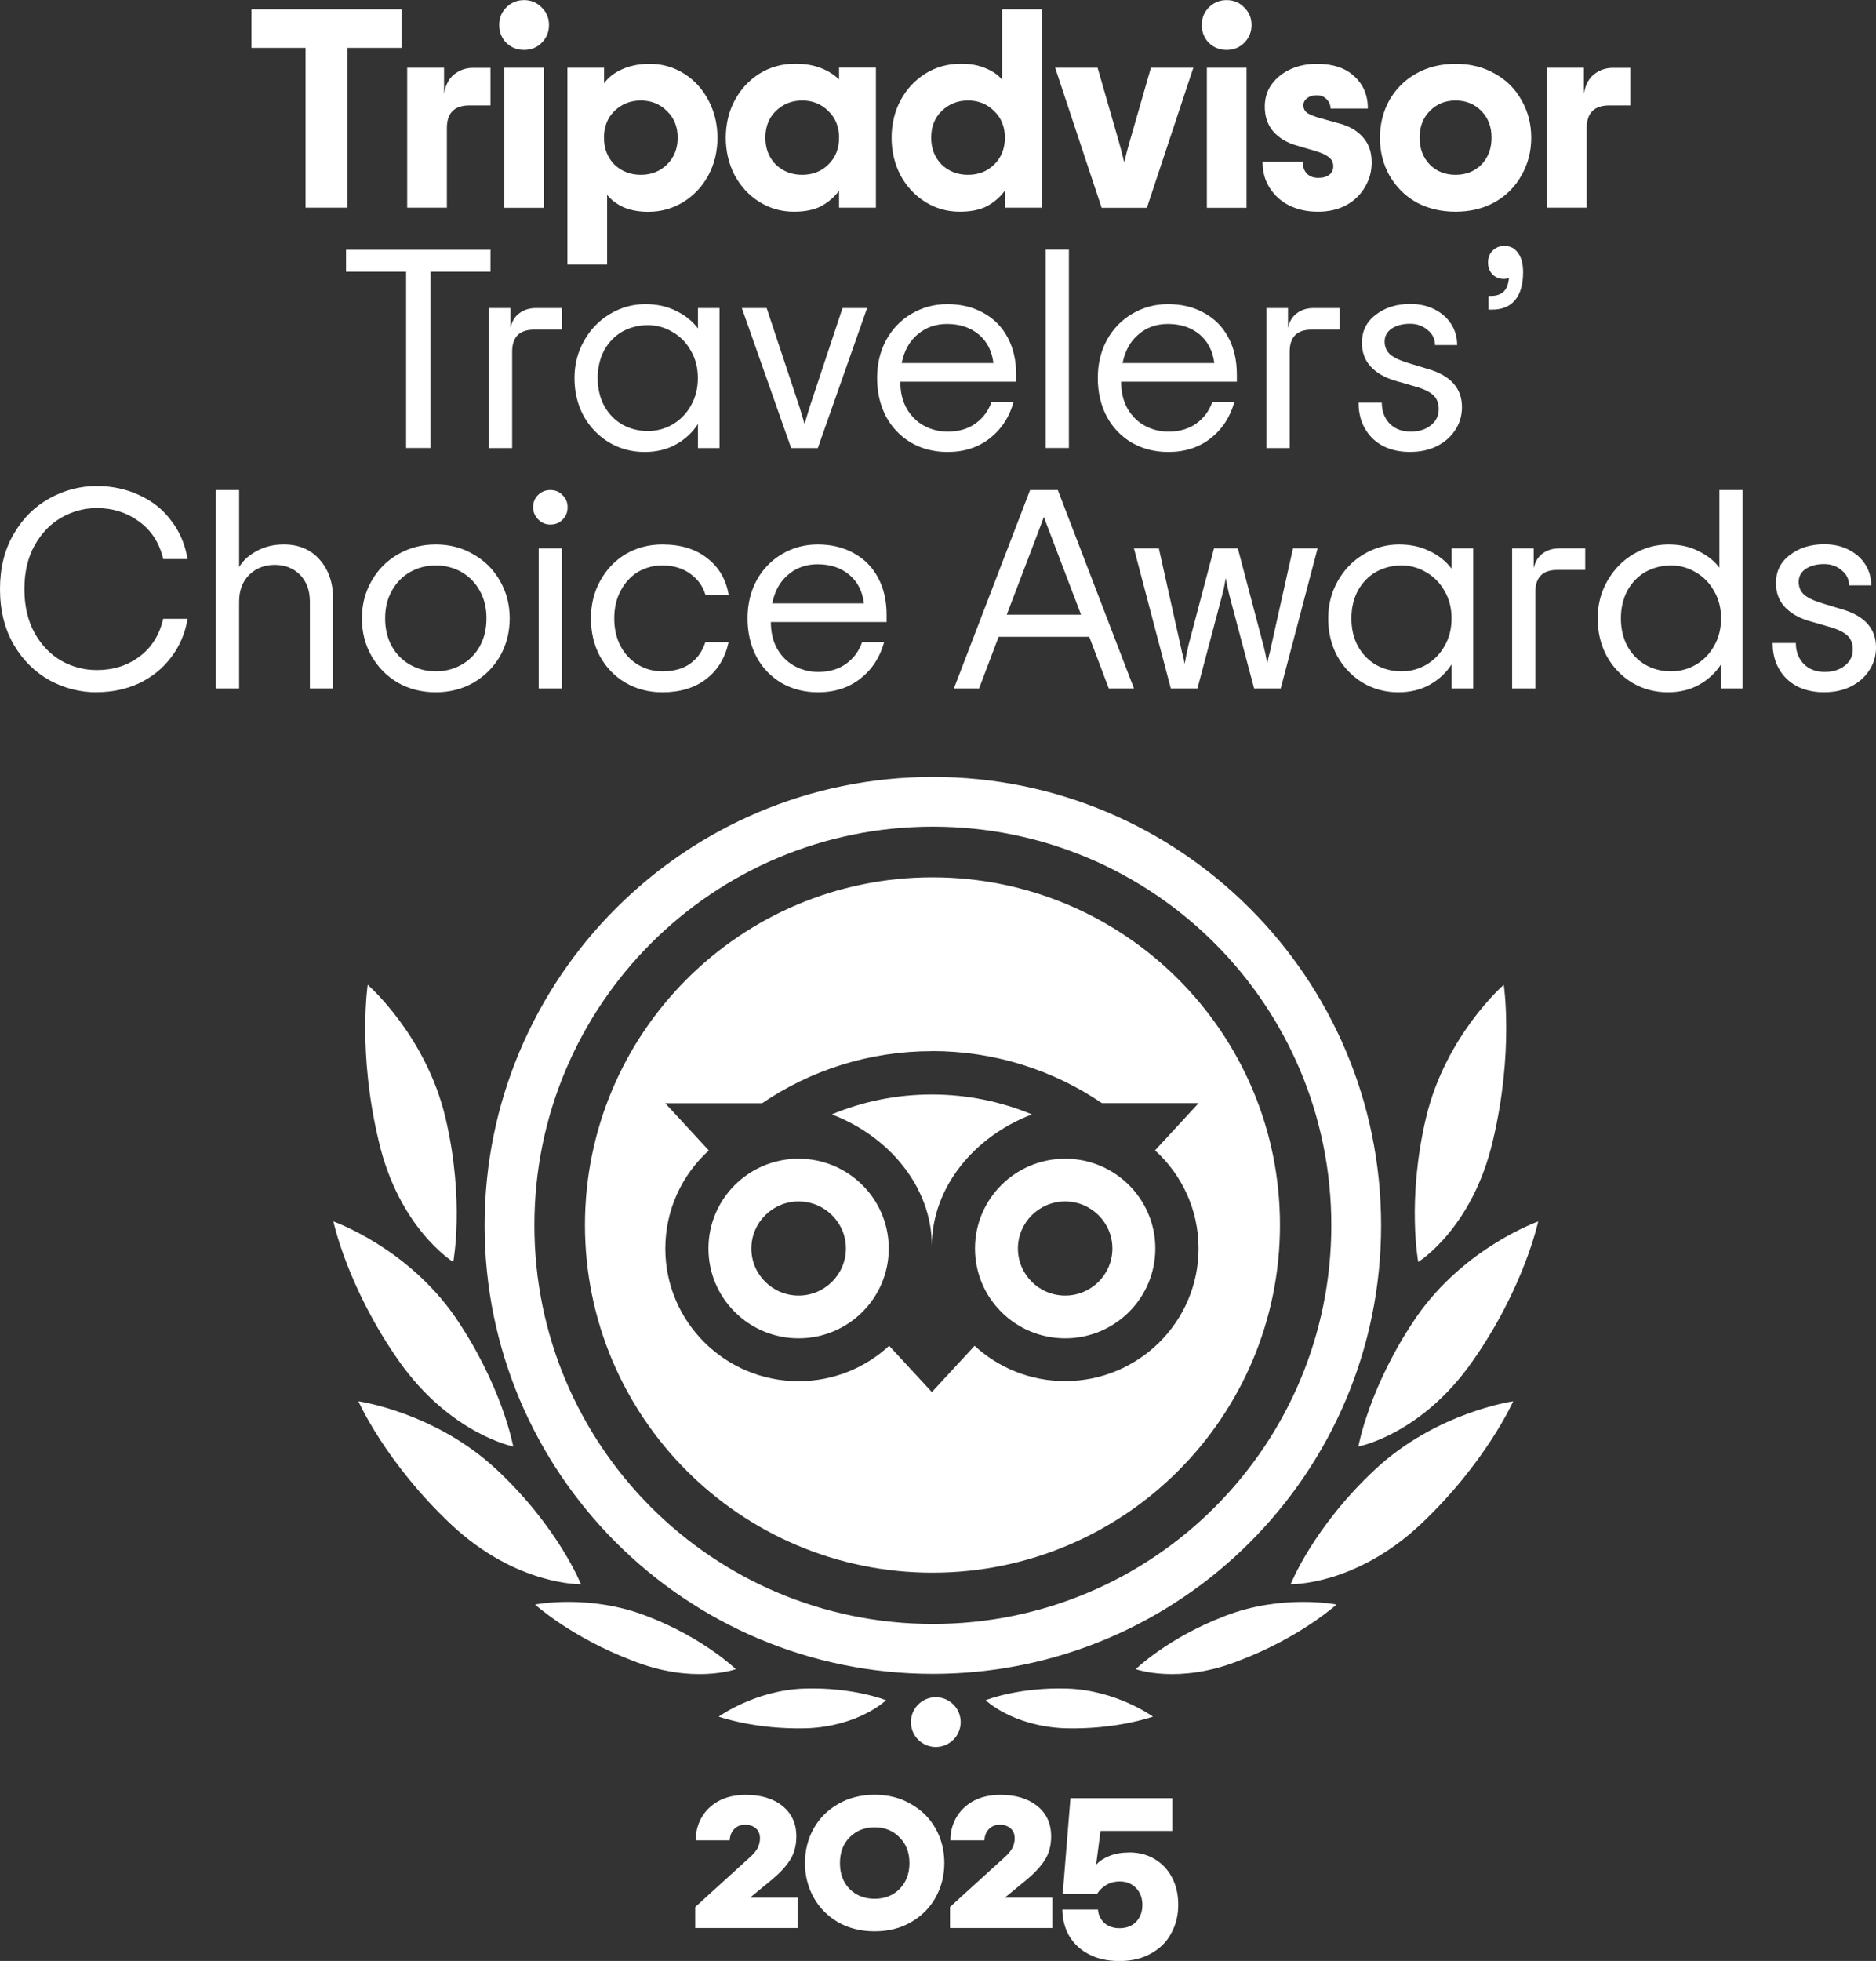 <svg xmlns="http://www.w3.org/2000/svg" id="Capa_1" data-name="Capa 1" viewBox="0 0 191.43 200"><rect x="0" y="0" width="191.43" height="200" fill="#333333" stroke="none"/><defs><style> .cls-1 { fill: #fff; } </style></defs><path class="cls-1" d="M40.98,4.88h-5.52v16.3h-4.28V4.88h-5.52V.95h15.32v3.93ZM50.05,6.91v3.84h-2.14c-1.54,0-2.31.77-2.31,2.31v8.12h-4.05V6.91h3.76v2.66c.15-.91.5-1.57,1.04-1.99.56-.44,1.2-.66,1.94-.66h1.76ZM53.48,5.09c-.71,0-1.32-.24-1.82-.72-.48-.5-.72-1.11-.72-1.82s.24-1.31.72-1.79c.5-.5,1.11-.75,1.82-.75s1.31.25,1.79.75c.5.48.75,1.08.75,1.79s-.25,1.32-.75,1.82c-.48.48-1.08.72-1.79.72ZM51.46,6.91h4.05v14.28h-4.05V6.91ZM57.88,6.91h3.76v1.59c.42-.6,1.04-1.08,1.85-1.44.83-.37,1.76-.55,2.8-.55,1.29,0,2.47.34,3.53,1.01,1.06.67,1.89,1.59,2.49,2.75.6,1.14.9,2.4.9,3.79s-.31,2.66-.92,3.81c-.62,1.14-1.46,2.04-2.54,2.72-1.08.67-2.28,1.01-3.61,1.01-.94,0-1.78-.15-2.51-.46-.71-.33-1.27-.75-1.68-1.27v7.11h-4.05V6.91ZM65.39,17.83c1.06,0,1.95-.35,2.66-1.04.73-.71,1.1-1.63,1.1-2.75s-.37-2.02-1.1-2.72c-.71-.71-1.6-1.07-2.66-1.07s-1.96.36-2.69,1.07c-.71.69-1.07,1.6-1.07,2.72s.36,2.03,1.07,2.75c.73.69,1.63,1.04,2.69,1.04ZM81.02,21.59c-1.31,0-2.49-.34-3.55-1.01-1.06-.67-1.9-1.58-2.51-2.72-.6-1.16-.9-2.43-.9-3.81s.3-2.65.9-3.79c.62-1.16,1.46-2.07,2.54-2.75,1.08-.67,2.29-1.01,3.64-1.01.98,0,1.85.14,2.6.43.75.29,1.38.68,1.88,1.18v-1.21h3.76v14.28h-3.76v-1.73c-.5.67-1.12,1.2-1.85,1.59-.73.37-1.65.55-2.75.55ZM81.86,17.83c1.06,0,1.95-.35,2.66-1.04.73-.71,1.1-1.63,1.1-2.75s-.37-2.02-1.1-2.72c-.71-.71-1.6-1.07-2.66-1.07s-1.96.36-2.69,1.07c-.71.69-1.07,1.6-1.07,2.72s.36,2.03,1.07,2.75c.73.69,1.63,1.04,2.69,1.04ZM97.94,21.59c-1.31,0-2.49-.34-3.55-1.01-1.06-.67-1.9-1.58-2.51-2.72-.6-1.16-.9-2.43-.9-3.81s.3-2.65.9-3.79c.62-1.16,1.46-2.07,2.54-2.75,1.08-.67,2.29-1.01,3.64-1.01.96,0,1.8.15,2.51.46.71.29,1.27.67,1.68,1.16V.95h4.05v20.23h-3.76v-1.73c-.5.67-1.12,1.2-1.85,1.59-.73.37-1.65.55-2.75.55ZM98.78,17.83c1.06,0,1.95-.35,2.66-1.04.73-.71,1.1-1.63,1.1-2.75s-.37-2.02-1.1-2.72c-.71-.71-1.6-1.07-2.66-1.07s-1.96.36-2.69,1.07c-.71.69-1.07,1.6-1.07,2.72s.36,2.03,1.07,2.75c.73.69,1.63,1.04,2.69,1.04ZM107.67,6.91h4.33l2.17,7.54c.21.73.39,1.44.55,2.11.15-.67.34-1.38.55-2.11l2.17-7.54h4.33l-4.74,14.28h-4.62l-4.74-14.28ZM125.17,5.09c-.71,0-1.32-.24-1.82-.72-.48-.5-.72-1.11-.72-1.82s.24-1.31.72-1.79c.5-.5,1.11-.75,1.82-.75s1.31.25,1.79.75c.5.48.75,1.08.75,1.79s-.25,1.32-.75,1.82c-.48.48-1.08.72-1.79.72ZM123.15,6.91h4.05v14.28h-4.05V6.91ZM134.46,21.59c-1.04,0-1.99-.2-2.86-.61-.85-.42-1.52-1.02-2.02-1.79-.5-.77-.75-1.67-.75-2.69h4.1c0,.5.14.91.43,1.21.29.29.67.43,1.16.43s.86-.11,1.13-.32.4-.5.4-.87c0-.39-.15-.69-.46-.92-.31-.25-.8-.47-1.47-.66l-1.88-.55c-.98-.29-1.76-.77-2.34-1.44-.56-.67-.84-1.51-.84-2.51,0-.85.23-1.6.69-2.25.48-.67,1.13-1.19,1.94-1.56.81-.37,1.7-.55,2.69-.55,1.64,0,2.91.42,3.81,1.27.92.83,1.39,1.93,1.39,3.29h-3.81c0-.37-.13-.68-.4-.95-.25-.27-.59-.4-1.01-.4s-.73.1-.98.29-.38.43-.38.72c0,.33.13.59.38.78.25.17.67.35,1.27.52l2.08.58c1,.27,1.79.74,2.37,1.42.58.65.87,1.5.87,2.54,0,.91-.23,1.74-.69,2.51-.44.77-1.08,1.39-1.91,1.85-.83.44-1.79.66-2.89.66ZM148.53,21.59c-1.52,0-2.87-.33-4.05-.98-1.16-.67-2.06-1.59-2.72-2.75-.64-1.16-.95-2.43-.95-3.81s.32-2.66.95-3.81c.66-1.16,1.56-2.06,2.72-2.72,1.18-.67,2.52-1.01,4.05-1.01s2.86.34,4.02,1.01c1.18.65,2.08,1.56,2.72,2.72.66,1.16.98,2.43.98,3.81s-.33,2.66-.98,3.81c-.64,1.16-1.54,2.07-2.72,2.75-1.16.65-2.5.98-4.02.98ZM148.53,17.83c1.06,0,1.94-.35,2.63-1.04.69-.71,1.04-1.63,1.04-2.75s-.35-2.02-1.04-2.72c-.69-.71-1.57-1.07-2.63-1.07s-1.94.36-2.63,1.07c-.69.69-1.04,1.6-1.04,2.72s.35,2.03,1.04,2.75c.69.69,1.57,1.04,2.63,1.04ZM166.36,6.91v3.84h-2.14c-1.54,0-2.31.77-2.31,2.31v8.12h-4.05V6.91h3.76v2.66c.15-.91.5-1.57,1.04-1.99.56-.44,1.2-.66,1.94-.66h1.76ZM50.06,27.72h-6.13v17.97h-2.49v-17.97h-6.13v-2.25h14.74v2.25ZM57.35,31.42v2.2h-2.86c-1.48,0-2.23.75-2.23,2.25v9.83h-2.37v-14.28h2.2v2.02c.15-.67.46-1.18.92-1.5.46-.35,1.03-.52,1.7-.52h2.63ZM65.78,46.1c-1.33,0-2.54-.33-3.64-.98-1.1-.67-1.97-1.58-2.6-2.72-.62-1.16-.92-2.44-.92-3.84s.33-2.66.98-3.81c.65-1.16,1.53-2.06,2.63-2.72,1.12-.67,2.32-1.01,3.61-1.01,1.19,0,2.24.23,3.15.69.92.44,1.67,1.04,2.23,1.79v-2.08h2.2v14.28h-2.2v-2.46c-.56.87-1.3,1.56-2.23,2.08s-1.99.78-3.21.78ZM66.1,43.96c.91,0,1.74-.22,2.51-.66.79-.46,1.42-1.1,1.88-1.91.48-.83.72-1.77.72-2.83s-.24-1.99-.72-2.8c-.46-.83-1.09-1.46-1.88-1.91-.77-.46-1.61-.69-2.51-.69s-1.81.22-2.6.66c-.77.44-1.39,1.08-1.85,1.91-.44.83-.66,1.77-.66,2.83s.22,2,.66,2.83c.46.83,1.08,1.46,1.85,1.91.79.44,1.66.66,2.6.66ZM75.72,31.42h2.51l3.35,10.09c.25.81.42,1.4.52,1.76.1-.37.27-.95.52-1.76l3.35-10.09h2.51l-5.03,14.28h-2.72l-5.03-14.28ZM103.69,38.93h-11.82c0,1.04.21,1.95.64,2.72.44.77,1.03,1.36,1.76,1.76s1.54.61,2.43.61c1.14,0,2.09-.28,2.86-.84.77-.56,1.31-1.29,1.62-2.2h2.25c-.42,1.54-1.23,2.78-2.43,3.73-1.18.92-2.61,1.39-4.3,1.39-1.39,0-2.63-.32-3.73-.95-1.1-.65-1.96-1.55-2.57-2.69-.6-1.16-.9-2.46-.9-3.9s.31-2.74.92-3.87c.64-1.16,1.5-2.05,2.6-2.69,1.1-.65,2.31-.98,3.64-.98,1.41,0,2.64.3,3.7.9,1.06.58,1.88,1.41,2.46,2.49.58,1.08.87,2.34.87,3.79v.75ZM96.64,33.04c-1.18,0-2.18.36-3.01,1.07-.83.69-1.37,1.67-1.62,2.92h9.36c-.15-1.23-.65-2.21-1.5-2.92-.85-.71-1.93-1.07-3.24-1.07ZM106.7,25.46h2.37v20.23h-2.37v-20.23ZM126.22,38.93h-11.82c0,1.04.21,1.95.64,2.72.44.77,1.03,1.36,1.76,1.76.73.4,1.54.61,2.43.61,1.14,0,2.09-.28,2.86-.84.77-.56,1.31-1.29,1.62-2.2h2.25c-.42,1.54-1.23,2.78-2.43,3.73-1.18.92-2.61,1.39-4.31,1.39-1.39,0-2.63-.32-3.73-.95-1.1-.65-1.96-1.55-2.57-2.69-.6-1.16-.9-2.46-.9-3.9s.31-2.74.92-3.87c.64-1.16,1.5-2.05,2.6-2.69,1.1-.65,2.31-.98,3.64-.98,1.41,0,2.64.3,3.7.9,1.06.58,1.88,1.41,2.46,2.49s.87,2.34.87,3.79v.75ZM119.17,33.04c-1.18,0-2.18.36-3,1.07-.83.69-1.37,1.67-1.62,2.92h9.36c-.15-1.23-.66-2.21-1.5-2.92-.85-.71-1.93-1.07-3.24-1.07ZM136.69,31.42v2.2h-2.86c-1.48,0-2.23.75-2.23,2.25v9.83h-2.37v-14.28h2.2v2.02c.15-.67.46-1.18.92-1.5.46-.35,1.03-.52,1.71-.52h2.63ZM143.95,46.1c-1.64,0-2.94-.46-3.9-1.39-.94-.94-1.42-2.16-1.42-3.64h2.37c0,.85.26,1.55.78,2.11.54.56,1.26.84,2.17.84.83,0,1.51-.21,2.05-.64s.81-.97.81-1.65c0-.6-.18-1.07-.55-1.42-.37-.35-.99-.65-1.88-.9l-2.11-.61c-1.02-.31-1.83-.79-2.43-1.44-.58-.65-.87-1.45-.87-2.4,0-1.19.47-2.15,1.42-2.86.94-.73,2.11-1.1,3.5-1.1.94,0,1.77.18,2.49.55.73.37,1.3.87,1.7,1.5.41.64.61,1.35.61,2.14h-2.26c0-.62-.25-1.13-.75-1.53-.48-.42-1.08-.64-1.79-.64-.75,0-1.38.16-1.88.49-.48.33-.72.77-.72,1.33,0,.52.18.95.55,1.3.38.33.99.62,1.82.87l2.11.64c2.27.67,3.41,1.97,3.41,3.87,0,.87-.23,1.65-.69,2.34-.44.69-1.07,1.24-1.88,1.65-.79.39-1.68.58-2.66.58ZM151.9,30.18h.23c.56,0,.99-.14,1.3-.43.31-.29.49-.76.55-1.42-.12.08-.3.12-.55.12-.44,0-.82-.15-1.13-.46-.31-.33-.46-.73-.46-1.21s.15-.89.46-1.21c.33-.33.73-.49,1.21-.49.6,0,1.06.24,1.39.72.35.46.52,1.12.52,1.97,0,1.25-.28,2.21-.84,2.86-.54.64-1.32.95-2.34.95h-.35v-1.39ZM9.88,70.61c-1.71,0-3.33-.41-4.85-1.24-1.5-.85-2.72-2.06-3.64-3.64-.92-1.6-1.39-3.48-1.39-5.64s.46-4.01,1.39-5.61c.92-1.6,2.14-2.81,3.64-3.64,1.52-.85,3.14-1.27,4.85-1.27,1.56,0,3,.31,4.31.92,1.33.6,2.42,1.46,3.27,2.6.87,1.12,1.43,2.43,1.68,3.93h-2.49c-.37-1.62-1.18-2.89-2.43-3.81-1.25-.92-2.7-1.39-4.33-1.39-1.29,0-2.5.33-3.64.98-1.12.64-2.02,1.58-2.72,2.83-.69,1.23-1.04,2.72-1.04,4.45s.35,3.23,1.04,4.48c.69,1.23,1.6,2.18,2.72,2.83,1.14.64,2.35.95,3.64.95,1.68,0,3.13-.46,4.36-1.39,1.23-.92,2.03-2.21,2.4-3.84h2.49c-.25,1.5-.82,2.82-1.7,3.96-.87,1.14-1.96,2.01-3.27,2.63-1.31.6-2.74.9-4.28.9ZM22.03,49.98h2.37v7.86c.37-.64.95-1.18,1.76-1.62.81-.46,1.74-.69,2.8-.69,1.52,0,2.74.51,3.64,1.53.92,1.02,1.39,2.36,1.39,4.02v9.13h-2.37v-8.84c0-1.16-.34-2.07-1.01-2.75-.67-.67-1.53-1.01-2.57-1.01s-1.91.34-2.6,1.01c-.69.67-1.04,1.59-1.04,2.75v8.84h-2.37v-20.23ZM44.47,70.61c-1.43,0-2.72-.33-3.87-.98-1.14-.67-2.03-1.58-2.69-2.72-.66-1.16-.98-2.44-.98-3.84s.33-2.68.98-3.81c.65-1.16,1.55-2.06,2.69-2.72,1.16-.67,2.45-1.01,3.87-1.01s2.71.34,3.84,1.01c1.16.65,2.06,1.56,2.72,2.72.65,1.14.98,2.41.98,3.81s-.33,2.69-.98,3.84c-.66,1.14-1.56,2.04-2.72,2.72-1.14.65-2.42.98-3.84.98ZM44.47,68.47c.94,0,1.81-.22,2.6-.66.79-.44,1.42-1.07,1.88-1.88.46-.83.69-1.78.69-2.86s-.23-2.02-.69-2.83c-.46-.83-1.09-1.46-1.88-1.91-.79-.44-1.66-.66-2.6-.66s-1.81.22-2.6.66c-.79.44-1.42,1.08-1.88,1.91-.46.81-.69,1.75-.69,2.83s.23,2.03.69,2.86c.46.81,1.09,1.44,1.88,1.88.79.44,1.66.66,2.6.66ZM56.16,53.5c-.48,0-.9-.17-1.24-.52s-.52-.76-.52-1.24.16-.92.49-1.24c.35-.35.77-.52,1.27-.52s.92.17,1.24.52c.35.33.52.74.52,1.24s-.17.92-.52,1.27c-.33.33-.74.49-1.24.49ZM54.97,55.93h2.37v14.28h-2.37v-14.28ZM67.58,70.61c-1.39,0-2.64-.33-3.76-.98-1.1-.65-1.97-1.55-2.6-2.69-.62-1.16-.92-2.45-.92-3.87s.32-2.71.95-3.84c.64-1.16,1.5-2.06,2.6-2.72,1.12-.65,2.36-.98,3.73-.98,1.87,0,3.39.46,4.57,1.39,1.19.91,1.93,2.15,2.2,3.73h-2.37c-.27-.89-.79-1.6-1.56-2.14-.77-.56-1.71-.84-2.83-.84-.91,0-1.73.22-2.49.66-.73.44-1.32,1.08-1.76,1.91-.44.81-.66,1.75-.66,2.83s.22,2.03.66,2.86c.44.81,1.04,1.44,1.79,1.88s1.57.66,2.46.66c1.16,0,2.1-.26,2.83-.78.73-.52,1.25-1.25,1.56-2.2h2.37c-.35,1.6-1.11,2.85-2.28,3.76-1.18.91-2.67,1.36-4.48,1.36ZM90.48,63.44h-11.82c0,1.04.21,1.95.64,2.72.44.77,1.03,1.36,1.76,1.76.73.4,1.54.61,2.43.61,1.14,0,2.09-.28,2.86-.84s1.31-1.29,1.62-2.2h2.25c-.42,1.54-1.23,2.78-2.43,3.73-1.18.92-2.61,1.39-4.31,1.39-1.39,0-2.63-.32-3.73-.95-1.1-.65-1.96-1.55-2.57-2.69-.6-1.16-.9-2.46-.9-3.9s.31-2.74.92-3.87c.64-1.16,1.5-2.05,2.6-2.69,1.1-.65,2.31-.98,3.64-.98,1.41,0,2.64.3,3.7.9,1.06.58,1.88,1.41,2.46,2.49.58,1.08.87,2.34.87,3.79v.75ZM83.43,57.55c-1.18,0-2.18.36-3.01,1.07-.83.69-1.37,1.67-1.62,2.92h9.36c-.15-1.23-.65-2.21-1.5-2.92-.85-.71-1.93-1.07-3.24-1.07ZM111.15,64.95h-9.25l-1.99,5.26h-2.57l7.77-20.23h2.83l7.77,20.23h-2.57l-1.99-5.26ZM110.31,62.69l-3.27-8.58c-.27-.69-.44-1.16-.52-1.39-.08.23-.25.69-.52,1.39l-3.27,8.58h7.57ZM115.74,55.93h2.51l2.2,9.85.17.78c.12.39.2.77.26,1.16.11-.64.25-1.28.4-1.94l2.6-9.85h2.43l2.6,9.85c.17.65.31,1.3.4,1.94.06-.39.14-.77.26-1.16l.17-.78,2.2-9.85h2.51l-3.76,14.28h-2.72l-2.54-9.57c-.15-.62-.27-1.18-.35-1.68-.08.5-.19,1.06-.35,1.68l-2.54,9.57h-2.72l-3.76-14.28ZM142.69,70.61c-1.33,0-2.54-.33-3.64-.98-1.1-.67-1.96-1.58-2.6-2.72-.62-1.16-.92-2.44-.92-3.84s.33-2.66.98-3.81c.65-1.16,1.53-2.06,2.63-2.72,1.12-.67,2.32-1.01,3.61-1.01,1.19,0,2.24.23,3.15.69.92.44,1.67,1.04,2.23,1.79v-2.08h2.2v14.28h-2.2v-2.46c-.56.87-1.3,1.56-2.23,2.08-.92.52-1.99.78-3.21.78ZM143.01,68.47c.91,0,1.74-.22,2.51-.66.79-.46,1.42-1.1,1.88-1.91.48-.83.72-1.77.72-2.83s-.24-1.99-.72-2.8c-.46-.83-1.09-1.46-1.88-1.91-.77-.46-1.61-.69-2.51-.69s-1.81.22-2.6.66c-.77.44-1.39,1.08-1.85,1.91-.44.83-.66,1.77-.66,2.83s.22,2,.66,2.83c.46.83,1.08,1.46,1.85,1.91.79.44,1.66.66,2.6.66ZM161.76,55.93v2.2h-2.86c-1.48,0-2.23.75-2.23,2.25v9.83h-2.37v-14.28h2.2v2.02c.15-.67.46-1.18.92-1.5.46-.35,1.03-.52,1.7-.52h2.63ZM170.19,70.61c-1.33,0-2.54-.33-3.64-.98-1.1-.67-1.97-1.58-2.6-2.72-.62-1.16-.92-2.44-.92-3.84s.33-2.66.98-3.81c.66-1.16,1.53-2.06,2.63-2.72,1.12-.67,2.32-1.01,3.61-1.01,1.18,0,2.21.23,3.09.69.9.44,1.61,1,2.11,1.68v-7.92h2.37v20.23h-2.2v-2.46c-.56.87-1.3,1.56-2.23,2.08-.92.52-1.99.78-3.21.78ZM170.51,68.47c.91,0,1.74-.22,2.51-.66.79-.46,1.42-1.1,1.88-1.91.48-.83.72-1.77.72-2.83s-.24-1.99-.72-2.8c-.46-.83-1.09-1.46-1.88-1.91-.77-.46-1.61-.69-2.51-.69s-1.81.22-2.6.66c-.77.44-1.39,1.08-1.85,1.91-.44.83-.66,1.77-.66,2.83s.22,2,.66,2.83c.46.83,1.08,1.46,1.85,1.91.79.44,1.66.66,2.6.66ZM186.2,70.61c-1.64,0-2.94-.46-3.9-1.39-.94-.94-1.42-2.16-1.42-3.64h2.37c0,.85.26,1.55.78,2.11.54.56,1.26.84,2.17.84.83,0,1.51-.21,2.05-.64.54-.42.81-.97.81-1.65,0-.6-.18-1.07-.55-1.42-.37-.35-.99-.65-1.88-.9l-2.11-.61c-1.02-.31-1.83-.79-2.43-1.44-.58-.65-.87-1.45-.87-2.4,0-1.19.47-2.15,1.42-2.86.94-.73,2.11-1.1,3.5-1.1.94,0,1.77.18,2.49.55.73.37,1.3.87,1.7,1.5.41.64.61,1.35.61,2.14h-2.26c0-.62-.25-1.13-.75-1.53-.48-.42-1.08-.64-1.79-.64-.75,0-1.38.16-1.88.49-.48.33-.72.77-.72,1.33,0,.52.18.95.55,1.3.39.33.99.62,1.82.87l2.11.64c2.27.67,3.41,1.97,3.41,3.87,0,.87-.23,1.65-.69,2.34-.44.69-1.07,1.24-1.88,1.65-.79.39-1.68.58-2.66.58Z"></path><path class="cls-1" d="M70.94,194.5l5.5-5c.38-.33.66-.65.84-.96.18-.33.27-.68.27-1.04,0-.45-.14-.78-.42-1.02-.28-.25-.65-.37-1.11-.37s-.82.15-1.11.45c-.28.3-.43.68-.45,1.14h-3.47c0-.83.19-1.59.57-2.28.4-.71.97-1.28,1.73-1.71.78-.43,1.71-.65,2.8-.65,1.57,0,2.82.38,3.76,1.14.94.76,1.41,1.79,1.41,3.1,0,.92-.21,1.72-.64,2.4-.43.68-1.06,1.35-1.88,2.03l-2.2,1.81h4.85v3.1h-10.45v-2.13ZM89.25,196.98c-1.39,0-2.63-.31-3.72-.92-1.07-.63-1.91-1.47-2.5-2.53s-.89-2.23-.89-3.52.3-2.46.89-3.52,1.43-1.89,2.5-2.5c1.09-.63,2.33-.94,3.72-.94s2.62.31,3.69.94c1.09.61,1.93,1.44,2.53,2.5.59,1.06.89,2.23.89,3.52s-.3,2.46-.89,3.52c-.59,1.06-1.44,1.9-2.53,2.53-1.07.61-2.3.92-3.69.92ZM89.25,193.66c1.02,0,1.87-.33,2.53-.99.68-.68,1.02-1.56,1.02-2.65s-.34-1.97-1.02-2.63c-.66-.68-1.5-1.02-2.53-1.02s-1.87.34-2.55,1.02c-.66.66-.99,1.54-.99,2.63s.33,1.97.99,2.65c.68.66,1.53.99,2.55.99ZM96.93,194.5l5.5-5c.38-.33.66-.65.84-.96.18-.33.27-.68.27-1.04,0-.45-.14-.78-.42-1.02-.28-.25-.65-.37-1.11-.37s-.82.15-1.11.45c-.28.3-.43.68-.45,1.14h-3.47c0-.83.19-1.59.57-2.28.4-.71.97-1.28,1.73-1.71.78-.43,1.71-.65,2.8-.65,1.57,0,2.82.38,3.77,1.14.94.76,1.41,1.79,1.41,3.1,0,.92-.21,1.72-.64,2.4-.43.68-1.06,1.35-1.88,2.03l-2.2,1.81h4.85v3.1h-10.45v-2.13ZM115.21,188.93c.98,0,1.84.22,2.6.67.76.45,1.35,1.07,1.78,1.88.43.81.64,1.74.64,2.8s-.24,2.04-.72,2.9c-.46.88-1.15,1.56-2.06,2.06-.89.51-1.96.77-3.2.77s-2.22-.22-3.1-.67c-.88-.45-1.55-1.07-2.03-1.86-.46-.79-.7-1.7-.72-2.72h3.64c.03.53.25.98.64,1.36.4.36.92.54,1.56.54.69,0,1.26-.21,1.68-.64.43-.45.65-1.02.65-1.73s-.22-1.29-.65-1.73c-.43-.45-.99-.67-1.68-.67-.48,0-.92.11-1.34.35-.4.23-.72.55-.97.94h-3.49l.79-9.78h10.4v3.34h-7.33l-.45,3.44c.33-.36.78-.66,1.36-.89.58-.23,1.23-.35,1.96-.35Z"></path><path class="cls-1" d="M95.19,79.24c-25.25,0-45.74,20.49-45.74,45.74s20.49,45.74,45.74,45.74,45.74-20.49,45.74-45.74-20.49-45.74-45.74-45.74ZM95.19,165.63c-22.47,0-40.66-18.18-40.66-40.66s18.18-40.66,40.66-40.66,40.66,18.18,40.66,40.66-18.18,40.66-40.66,40.66Z"></path><path class="cls-1" d="M59.28,161.58s-2.3-5.8-8.58-11.67c-6.27-5.88-14.13-6.99-14.13-6.99,0,0,2.78,6.27,9.45,12.55,6.67,6.27,13.26,6.11,13.26,6.11Z"></path><path class="cls-1" d="M75.08,170.24s-3.26-3.18-9.05-5.4c-5.88-2.3-11.43-1.19-11.43-1.19,0,0,3.65,3.33,9.93,5.72,6.19,2.46,10.56.87,10.56.87Z"></path><path class="cls-1" d="M90.41,173.41s-3.34-1.35-8.34-1.19c-5,.16-8.73,2.86-8.73,2.86,0,0,3.73,1.35,9.05,1.19,5.32-.24,8.02-2.86,8.02-2.86Z"></path><path class="cls-1" d="M52.37,147.53s-1.11-6.19-5.96-13.26c-4.92-7.07-12.39-9.69-12.39-9.69,0,0,1.43,6.75,6.67,14.21,5.24,7.46,11.67,8.74,11.67,8.74Z"></path><path class="cls-1" d="M46.25,128.71s1.19-6.27-.79-14.69c-1.99-8.42-7.94-13.58-7.94-13.58,0,0-1.03,6.91,1.11,15.88,2.06,8.97,7.62,12.39,7.62,12.39Z"></path><path class="cls-1" d="M131.7,161.58s2.3-5.8,8.58-11.67c6.27-5.88,14.13-6.99,14.13-6.99,0,0-2.78,6.27-9.45,12.55-6.67,6.27-13.26,6.11-13.26,6.11Z"></path><path class="cls-1" d="M115.89,170.24s3.26-3.18,9.05-5.4c5.88-2.3,11.44-1.19,11.44-1.19,0,0-3.65,3.33-9.93,5.72-6.19,2.46-10.56.87-10.56.87Z"></path><path class="cls-1" d="M100.57,173.41s3.33-1.35,8.34-1.19,8.74,2.86,8.74,2.86c0,0-3.73,1.35-9.05,1.19-5.32-.24-8.02-2.86-8.02-2.86Z"></path><path class="cls-1" d="M138.61,147.53s1.11-6.19,5.96-13.26c4.92-7.07,12.39-9.69,12.39-9.69,0,0-1.43,6.75-6.67,14.21-5.24,7.54-11.67,8.74-11.67,8.74Z"></path><path class="cls-1" d="M144.72,128.71s-1.19-6.27.79-14.69c1.99-8.42,7.94-13.58,7.94-13.58,0,0,1.03,6.91-1.11,15.88-2.07,8.97-7.62,12.39-7.62,12.39Z"></path><path class="cls-1" d="M95.49,178.18c1.4,0,2.54-1.14,2.54-2.54s-1.14-2.54-2.54-2.54-2.54,1.14-2.54,2.54,1.14,2.54,2.54,2.54Z"></path><path class="cls-1" d="M95.15,89.48c19.58,0,35.46,15.87,35.46,35.46s-15.87,35.46-35.46,35.46-35.46-15.88-35.46-35.46c0-19.58,15.87-35.46,35.46-35.46ZM95.09,107.21c-6.44,0-12.39,1.96-17.32,5.31h-9.89l4.45,4.82c-2.73,2.47-4.44,6.04-4.44,10,0,7.47,6.09,13.53,13.6,13.53,3.57,0,6.82-1.37,9.24-3.61l4.36,4.72,4.36-4.72c2.43,2.24,5.67,3.6,9.24,3.6,7.51,0,13.61-6.06,13.61-13.53,0-3.96-1.71-7.53-4.44-10l4.45-4.82h-9.87c-4.94-3.35-10.9-5.31-17.35-5.31ZM81.49,118.18c5.08,0,9.2,4.1,9.2,9.16,0,5.06-4.12,9.16-9.2,9.16s-9.2-4.1-9.2-9.16c0-5.06,4.12-9.16,9.2-9.16ZM108.69,118.18c5.08,0,9.2,4.1,9.2,9.16,0,5.06-4.12,9.16-9.2,9.16s-9.2-4.1-9.2-9.16,4.12-9.16,9.2-9.16ZM81.49,122.54c-2.66,0-4.82,2.15-4.82,4.8,0,2.65,2.16,4.8,4.82,4.8s4.82-2.15,4.83-4.8c0-2.65-2.16-4.8-4.83-4.8ZM108.69,122.54c-2.66,0-4.82,2.15-4.82,4.8s2.16,4.8,4.82,4.8,4.82-2.15,4.82-4.8-2.16-4.8-4.82-4.8ZM95.09,111.63c3.62,0,7.07.73,10.21,2.03-5.81,2.21-10.21,7.38-10.21,13.41,0-6.03-4.41-11.2-10.21-13.41,3.14-1.31,6.59-2.03,10.21-2.03Z"></path></svg>